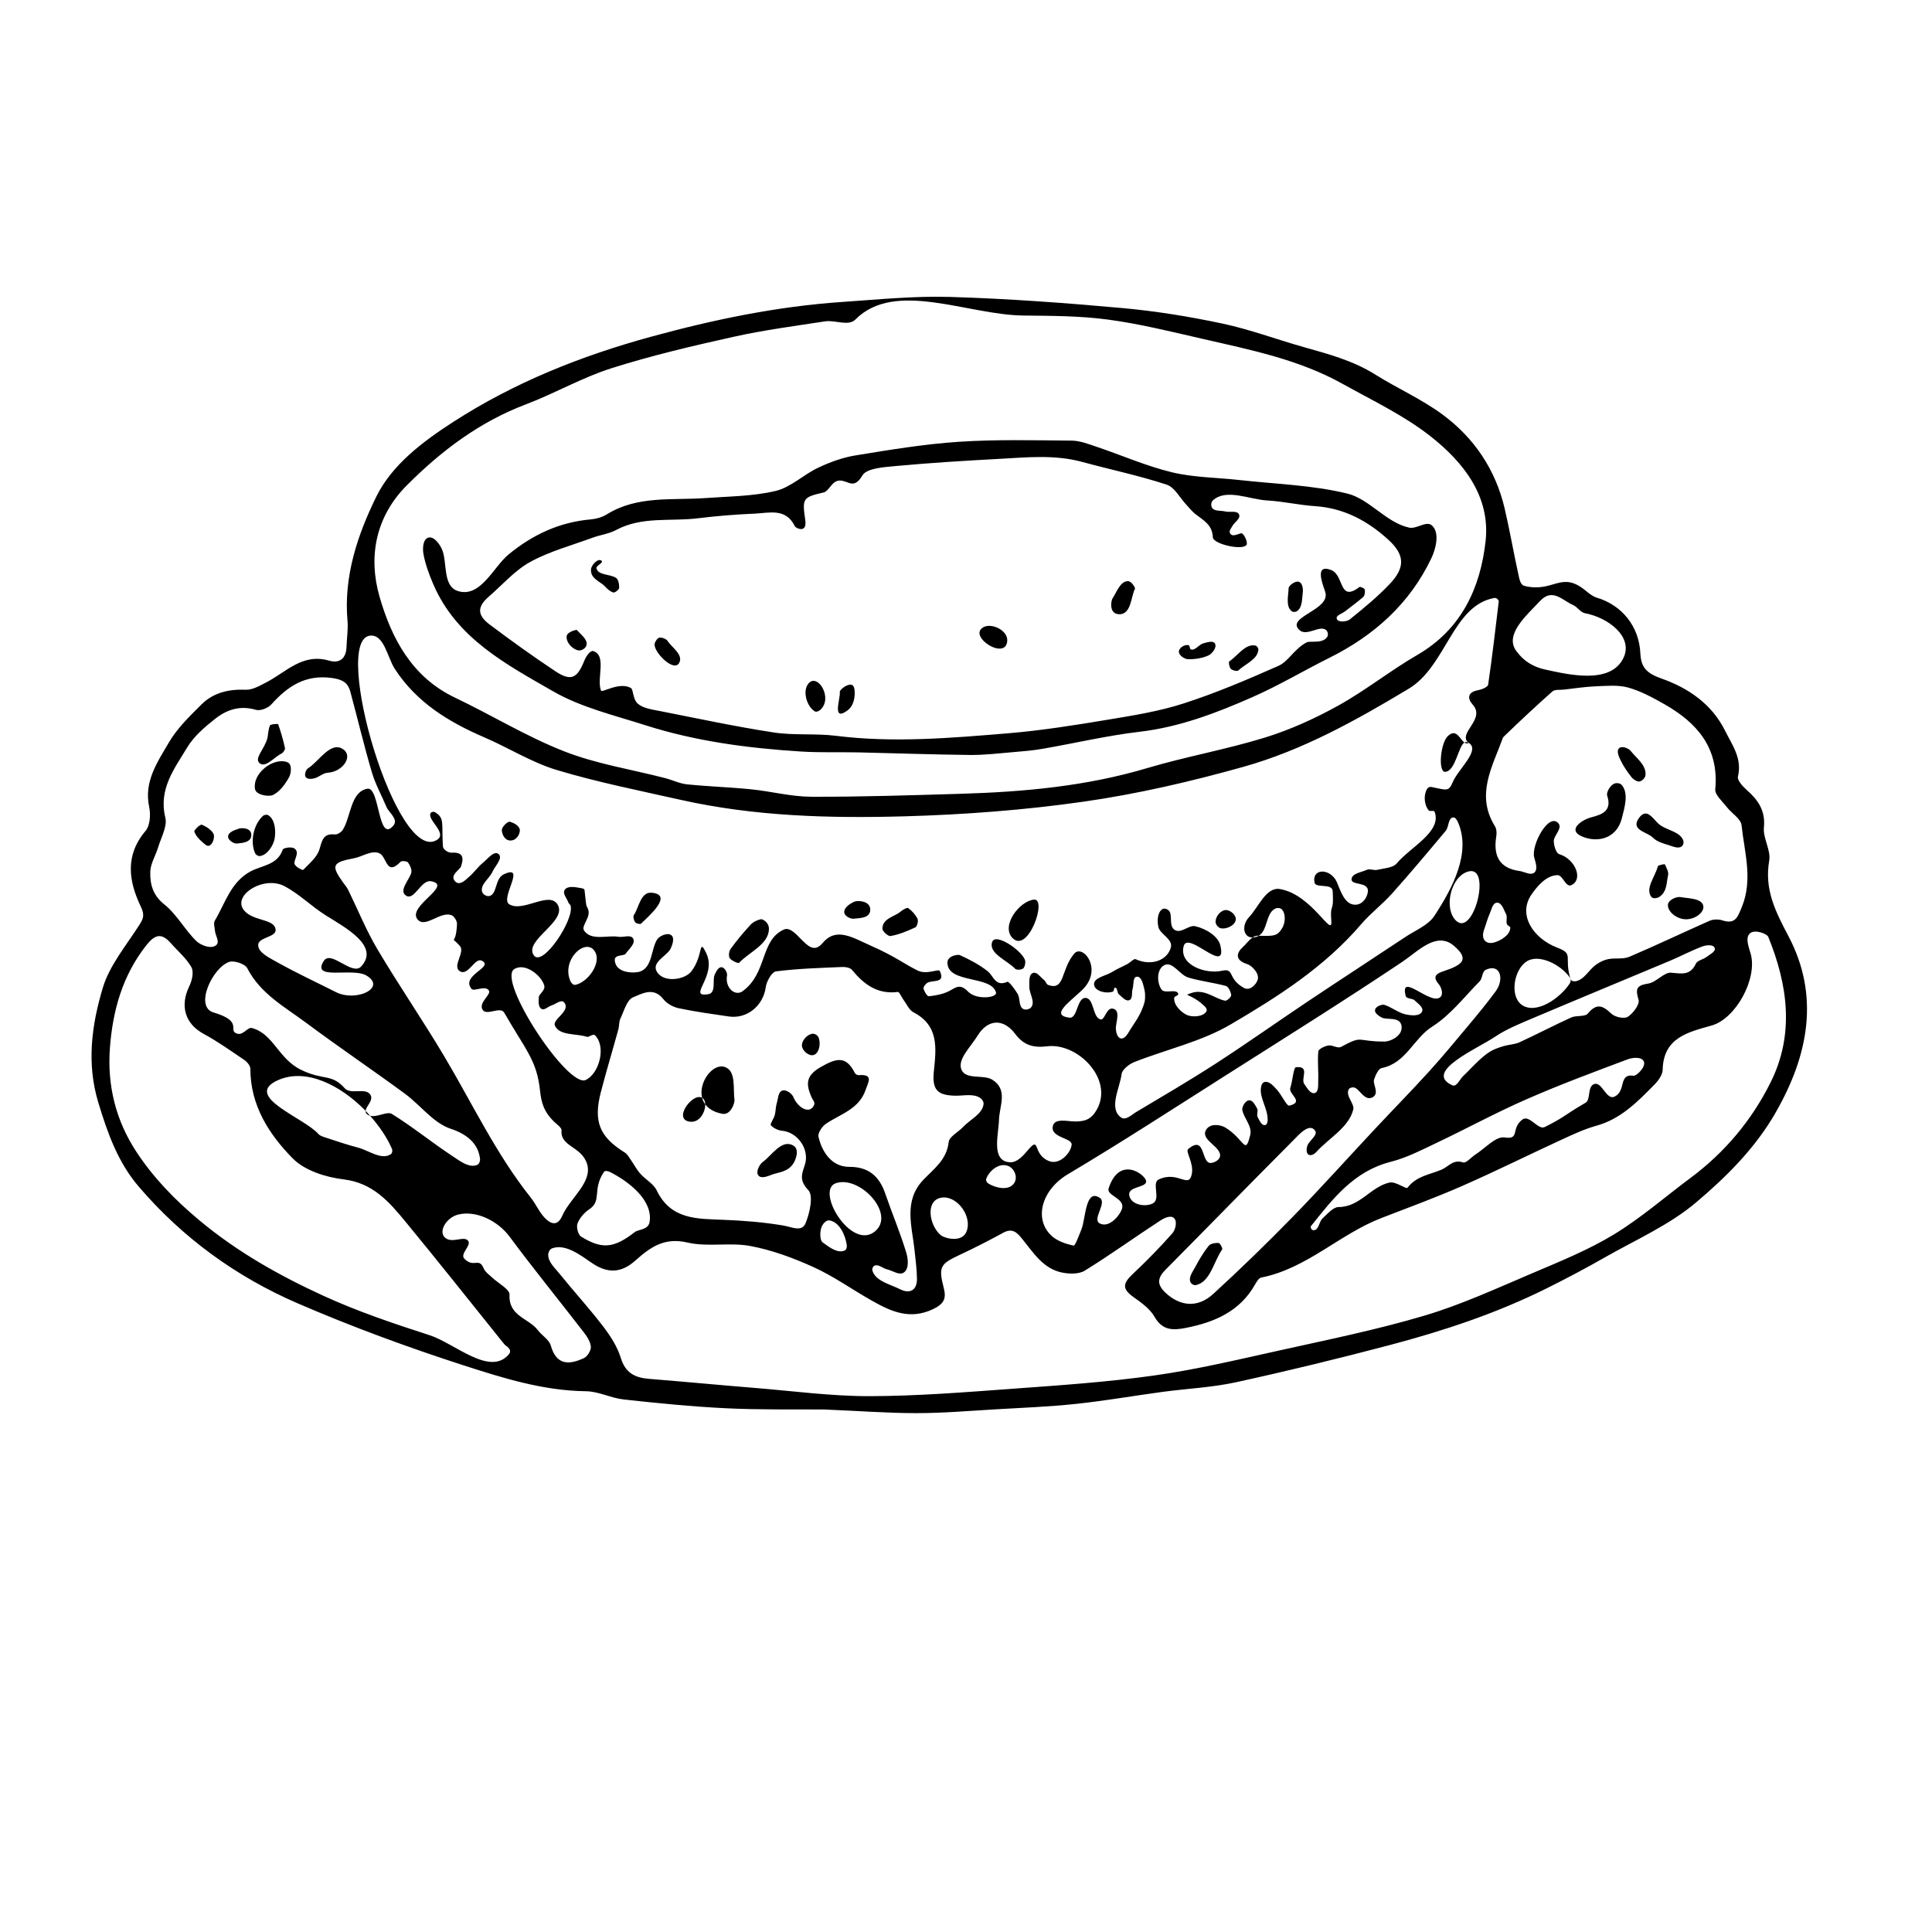 <?xml version="1.0" encoding="UTF-8"?>
<!-- The Best Svg Icon site in the world: iconSvg.co, Visit us! https://iconsvg.co -->
<svg fill="#000000" width="800px" height="800px" version="1.1" viewBox="144 144 512 512" xmlns="http://www.w3.org/2000/svg">
 <path d="m312.32 388.41c-0.348-0.508-0.621-1.531-0.336-1.926 1.32-1.867 1.75-6.156 4.699-5.906 5.918 0.516-0.848 6.297-2.793 8.188-0.23 0.227-1.336-0.012-1.57-0.355zm-93.738-44.703c0.465-0.223 1.027-1.031 0.941-1.441-0.457-2.152-1.082-4.273-1.805-6.352-0.051-0.145-2.039-0.016-2.188 0.359-0.484 1.246-0.504 2.664-0.629 3.188-0.734 3.059-3.598 5.43-2.137 6.758 1.562 1.418 3.922-1.594 5.816-2.512zm-5.664 27.152c2.012-0.301 3.543-2.887 3.856-4.59 0.348-1.906 0.191-5.012-1.621-6.195-0.422-0.277-1.137-0.16-1.512 0.188-2.449 2.262-3.391 6.731-2.062 9.789 0.207 0.477 0.824 0.883 1.34 0.809zm3.391-16.168c1.805-0.836 3.266-2.867 4.301-4.715 0.516-0.91 0.91-3.449-0.441-3.977-3.629-1.41-9.305 2.867-8.59 7.106 0.277 1.602 3.602 2.098 4.731 1.586zm62.859 12.051c1.715 0.074 2.629-1.699 2.594-2.727-0.039-1.184-1.648-1.98-2.66-2.246-0.535-0.141-1.988 1.25-2.102 2.07-0.094 0.699 0.492 2.832 2.168 2.902zm-38.098 72.328c0.281 0.348 0.637 0.52 1.012 0.625-0.387-0.438-0.777-0.875-1.188-1.301-0.023 0.234 0.004 0.461 0.176 0.676zm-13.754-88.809c1.234-0.328 2.348-1.422 3.551-1.484 3.875-0.211 6.867-4.336 4.035-6.238-3.32-2.223-6.465 3.367-9.273 5.066-0.492 0.297-1.074 1.621-0.625 2.309 0.43 0.656 1.621 0.535 2.312 0.348zm190.69 32.145c-3.84 0.387-8.77 6.887-5.734 10.125 4.152 4.43 9.352-10.488 5.734-10.125zm-211.3-14.867c1.066-0.125 3.981-0.121 3.894-2.332-0.074-1.918-2.641-1.824-3.211-1.633-1.098 0.367-2.906 0.891-2.949 2.117-0.027 1 1.594 1.926 2.266 1.848zm206.33 33.199c0.336 0.352 1.586 0.297 2.07-0.059 0.449-0.332 0.664-1.324 0.586-1.984-0.289-2.348-7.879-7.754-8.766-5.039-0.992 3.031 3.996 4.848 6.109 7.082zm-53.906 17.234c-1.371 0.301-2.793 1.934-2.594 3.32 0.188 1.285 1.941 2.715 3.152 2.273 1.516-0.551 1.863-3.203 1.211-4.676-0.27-0.609-1.125-1.059-1.77-0.918zm172.96-77.188c0.312 0.211 0.637 0.328 1.027 0.172 0.004-0.004 0.012-0.016 0.02-0.023-0.035-0.031-0.035-0.066-0.066-0.098-0.371-0.242-0.688-0.223-0.98-0.051zm-71.133 143.77c3.809-0.836 4.684-6.242 6.926-9.438 0.188-0.262-0.578-1.707-0.945-1.723-0.883-0.039-2.141 0.152-2.621 0.754-1.359 1.707-2.519 3.613-3.531 5.562-0.645 1.238-1.855 2.719-1.324 4.035 0.219 0.527 0.941 0.934 1.496 0.809zm-156.66-185.17c0.613 0.68 1.387 1.367 2.223 1.633 0.387 0.121 1.543-0.75 1.559-1.199 0.035-0.906-0.195-2.258-0.816-2.672-1.582-1.047-4.644-0.629-5.184-2.481-0.227-0.785 1.949-1.5 1.344-2.055-0.887-0.805-2.664 1.055-2.797 2.215-0.281 2.508 2.559 3.324 3.672 4.559zm40.68 156.12c0.734 0.953 2.523 0.203 3.586-0.211 1.719-0.672 4.422-0.637 5.871-3.281 0.344-0.629 1.582-3.41-0.223-4.445-3.09-1.77-5.773 2.742-8.039 4.336-0.832 0.59-1.988 2.582-1.195 3.602zm-17.98-14.227c2.481 0.215 3.965-2.695 3.891-4.629-0.387-0.527-0.672-1.098-0.828-1.703-2.422-1.586-8.047 5.891-3.062 6.332zm43.242-53.812c1.199-0.18 4.41 0.031 4.387-2.418-0.02-2.394-3.402-2.418-4.082-2.141-1.145 0.469-2.969 1.57-2.805 2.941 0.125 1.012 1.762 1.727 2.5 1.617zm-33.941 39.375c-3.281-1.375-7.281 3.953-6.231 8.102 0.258 0.168 0.488 0.402 0.656 0.789 0.109 0.258 0.156 0.57 0.168 0.91 0.852 1.168 2.289 2.109 4.566 2.527 2.156 0.398 3.301-2.82 3.18-3.738-0.387-2.898 0.43-7.426-2.34-8.59zm3.566-27.684c2.699-2.863 7.824-4.875 7.91-8.949 0.039-1.875-1.773-2.68-2.125-2.609-0.992 0.203-2.09 0.742-2.777 1.492-1.875 2.031-3.648 4.172-5.266 6.402-0.434 0.598-0.59 1.953-0.211 2.453 0.523 0.688 2.258 1.438 2.469 1.211zm40.168-7.102c2.258-0.395 4.445-1.32 6.539-2.293 0.48-0.223 0.852-1.707 0.574-2.273-0.539-1.102-1.461-2.133-2.469-2.836-0.324-0.227-1.527 0.504-2.137 1.023-1.422 1.211-4.711 1.719-4.695 4.438 0.008 0.676 1.492 2.066 2.188 1.941zm87.598-2.027c1.473 0.246 3.688-0.801 3.859-2.289 0.141-1.234-1.445-2.621-2.684-2.562-1.355 0.059-2.656 1.703-2.676 3.062-0.008 0.777 0.734 1.66 1.5 1.789zm20.188-84.137c1.34-1.031 1.219-3.195 1.426-4.848 0.109-0.891-0.035-2.504-0.992-2.848-1.047-0.379-2.734 1.062-2.754 1.641-0.066 2.031-0.82 4.816 0.777 6.121 0.395 0.332 1.137 0.254 1.543-0.066zm-190.53 10.469c0.84 0.137 1.945-0.559 2.137-1.387 0.359-1.547-1.535-2.805-2.539-4.012-0.117-0.137-2.5 0.48-2.699 1.543-0.297 1.625 1.477 3.594 3.102 3.856zm174.85 5.336c1.867-1.742 5.164-2.961 5.336-5.512 0.031-0.457-0.352-1.012-0.801-1.109-2.648-0.551-4.676 2.719-6.918 4.219-0.223 0.152 0.012 1.527 0.422 1.945 0.414 0.43 1.668 0.73 1.961 0.457zm90.695 43.773c3.672 1.863 9.445 1.387 10.988-4.691 0.691-2.731 1.863-6.519-0.039-8.734-0.449-0.52-1.402-0.637-2.031-0.352-1.137 0.508-2.098 2.383-1.84 3.141 1.395 4.168-1.512 5.059-4.242 5.777-2.367 0.625-6.199 3.156-2.836 4.859zm13.539-15.508c0.473 0.605 1.465 1.246 2.117 1.145 0.625-0.102 1.523-0.945 1.586-1.684 0.246-2.691-2.453-4.527-3.926-6.418-0.508-0.645-2.262-1.445-3.059-0.73-0.805 0.719-0.059 2.277 0.371 3.188 0.762 1.602 1.805 3.098 2.91 4.5zm-117.57-31.262c1.84 0.047 3.828-0.258 5.481-1.012 0.863-0.395 2.309-2.098 1.684-3.141-0.535-0.891-2.144-0.293-3.117-0.035-1.137 0.301-2.074 1.941-3.231 1.598-0.418-0.121-0.227-1.027-0.656-1.133-0.984-0.238-2.465 0.637-2.551 1.648-0.086 1.082 1.578 2.055 2.391 2.074zm-134.82 0.988c1.188-2.168-1.945-4.09-3.043-5.801-0.363-0.57-1.461-0.984-2.172-0.91-0.492 0.051-1.152 0.988-1.281 1.621-0.422 2.062 5.062 7.699 6.496 5.09zm37.34 12.484c3.582-3.059-0.645-9.977-3.09-7.008-1.637 1.988-0.441 6.031 1.656 7.34 0.418 0.258 1.062-0.016 1.434-0.332zm217.02 28.605c-2.359 3.273 2.215 3.664 3.719 5.231 1.027 1.074 2.801 1.535 4.324 2.019 1.02 0.324 2.387 0.938 3.269 0.293 0.457-0.332 0.609-1.117 0.402-1.648-0.906-2.289-4.191-2.594-6.168-4.062-1.734-1.277-3.363-4.867-5.547-1.832zm-138.07-54.023c3.566 0.449 3.414-4.75 4.504-6.699 0.145-0.258-0.902-2.047-1.867-2.039-2.066 0.012-2.969 2.918-4.102 4.613-0.332 0.492-0.969 3.816 1.465 4.125zm-29.34 6.996c0.121-2.695-4.109-4.727-6.293-3.547-4.367 2.371 6.039 9.109 6.293 3.547zm-211.5 54.371c1.074-0.387 1.496-2.43 1.164-3.102-0.551-1.102-1.918-1.965-3.141-2.457-0.387-0.156-2.086 1.441-1.961 1.809 0.363 1.043 1.199 2.023 2.106 2.769 0.543 0.441 1.184 1.219 1.832 0.98zm169.1-35.801c1.832-1.324 2.152-3.863 1.891-5.727-0.059-0.449-0.324-1.027-0.766-1.125-1.234-0.277-3.168 1.41-3.102 1.875 0.242 1.668-2.219 8.008 1.977 4.977zm164.61 8.613c0.023-0.02 0.066-0.047 0.051-0.059-0.023-0.008-0.039 0.078-0.051 0.059v0zm-5.418-1.902c-2.012 1.824-2.699 9.707-0.695 9.516 2.731-0.262 3.414-6.781 5.059-7.766-1.25-0.848-2.07-3.824-4.363-1.75zm86.793 99.898c-5.445 9.445-13.027 16.949-21.02 23.715-7.098 6.016-16.016 9.91-24.215 14.59-5.125 2.926-10.352 5.691-15.637 8.312-13.211 6.551-27.148 11.16-41.352 14.914-13.516 3.566-27.113 6.879-40.773 9.859-6.383 1.391-13 1.676-19.492 2.555-7.644 1.031-15.254 2.367-22.918 3.18-7.082 0.75-14.219 1.023-21.336 1.441-6.957 0.402-13.93 1.004-20.895 1.004-7.766 0-15.527-0.605-23.285-0.91-0.402-0.016-0.805-0.055-1.203-0.059-8.699-0.047-17.418 0.102-26.094-0.328-9.004-0.441-17.992-1.34-26.953-2.312-3.406-0.371-6.715-2.156-10.078-2.195-11.25-0.137-21.855-3.449-32.289-6.82-14.918-4.816-29.703-10.254-44.094-16.473-16.27-7.031-30.477-17.336-42.102-30.91-5.562-6.488-8.293-14.246-10.742-22.34-3.148-10.402-1.734-20.57 1.195-30.348 1.785-5.949 6.152-11.164 9.609-16.551 1.145-1.777 1.562-2.715 0.473-4.988-3.215-6.711-4.273-13.539 1.25-20.051 1.199-1.414 1.402-4.348 0.969-6.352-1.449-6.75 2.203-11.914 5.199-17.062 2.203-3.777 5.516-6.988 8.664-10.117 3.168-3.144 7.234-4.07 11.738-3.891 1.773 0.07 3.684-1.055 5.387-1.93 5.281-2.707 9.629-7.836 16.652-5.789 2.926 0.852 4.574-0.637 4.66-3.738 0.066-2.262 0.457-4.535 0.258-6.766-1.066-11.848 2.707-22.953 7.656-32.996 4.121-8.363 12.203-14.484 20.332-19.734 16.254-10.496 33.926-17.539 52.547-22.625 16.59-4.535 33.328-8.012 50.496-9.184 9.547-0.648 19.141-1.621 28.676-1.336 15.219 0.457 30.441 1.578 45.609 2.949 8.918 0.805 17.816 2.254 26.57 4.117 7.262 1.543 14.277 4.18 21.438 6.203 6.566 1.859 13.125 3.582 19.023 7.289 5.883 3.691 12.359 6.543 17.91 10.656 8.352 6.188 13.992 14.582 16.395 24.844 1.359 5.801 2.363 11.688 3.648 17.504 0.23 1.059 0.48 2.746 1.605 3.023 7.715 1.895 9.668-4.117 16.152 1.203 0.918 0.75 1.914 1.582 3.019 1.91 6.609 1.965 11.211 7.559 11.539 14.738 0.176 3.891 1.805 5.352 5.621 6.699 7.043 2.492 13.316 6.723 16.836 13.836 1.891 3.805 4.574 7.336 3.402 12.141-0.227 0.941 1.234 2.574 2.273 3.492 3.043 2.684 5.055 5.477 4.613 9.992-0.281 2.852 1.883 6.004 1.41 8.758-1.316 7.648 1.562 13.352 5.098 20.051 8.312 15.762 5.348 31.57-3.449 46.828zm-68.691-122.41c2.016 2.766 4.566 4.246 7.652 4.918 6.004 1.301 17.266 4.062 20.723-3.019 2.777-5.684-4.082-10.785-10.207-11.914-1.137-0.211-1.984-1.684-3.133-2.172-2.769-1.176-5.41-4.59-8.707-1.09-3.797 4.035-9.492 8.938-6.328 13.277zm-3.57 23.078c-2.742 7.566-7.269 15.039-2.09 23.355 0.43 0.691 0.508 1.789 0.367 2.629-0.828 5.039 0.629 8.488 6.144 9.246 1.316 0.18 2.984 1.281 3.961 0.387 0.996-0.91 0.25-2.762-0.07-4.035-0.82-3.238 3.859-11.961 6.422-8.984 1.152 1.344-1.219 3.188-1.223 4.676-0.004 1.203 0.613 3.234 1.402 3.473 4.457 1.367 6.438 6.848 3.203 8.246-1.43 0.621-2.231-2.656-3.566-2.66-2.883-0.004-5.25 2.672-6.957 5.141-3.707 5.371 0.5 11.68 6.891 14.09 4.519 1.707 1.598 2.449 3.496 8.398 0.141 0.438 0.836 0.562 1.285 0.492 2.289-0.367 3.516-3.008 5.387-4.363 0.957-0.695 2.121-1.281 3.273-1.508 1.84-0.359 3.945 0.09 5.598-0.613 7.141-3.039 14.141-6.398 21.242-9.531 0.969-0.43 2.352-0.469 3.371-0.137 3.414 1.113 4.055-0.707 5.195-3.492 3.008-7.344 0.695-14.52-0.059-21.703-0.18-1.723-2.629-3.16-3.91-4.82-1.16-1.508-3.195-3.246-3.059-4.711 1.023-10.953-4.793-17.617-13.496-22.562-3.059-1.734-6.242-3.465-9.586-4.402-2.676-0.746-5.691-0.438-8.551-0.328-2.836 0.109-5.664 0.555-8.488 0.875-1.031 0.117-2.394-0.09-3.039 0.484-4.387 3.894-8.68 7.906-12.902 11.992-0.094 0.105-0.199 0.238-0.242 0.367zm-91.207 116.98c5.219-2.445 8.012 2.66 8.801-1.523 0.539-2.863-1.742-5.879-0.992-6.516 4.699-3.984 3.359 3.828 6.035 3.668 0.91-0.055 2.18-0.766 2.398-1.641 0.629-2.586-5.106-4.328-3.754-6.988 1.059-2.082 4.047-1.492 5.266-0.719 5.106 3.219 5.133 7.461 6.516 1.941 0.59-2.363-1.707-4.438-2.106-6.66-0.125-0.719 0.73-2.457 1.793-2.543 1.027-0.082 1.652 1.344 2.152 2.207 0.328 0.562-0.207 1.605 0.109 2.188 0.457 0.836 1.066 2.418 2.019 2.152 0.836-0.23 0.672-1.723 0.559-2.519-0.383-2.731-2.43-5.551-1.484-8.148 0.141-0.395 0.543-0.762 0.957-0.781 1.254-0.059 2.258 1.223 3.09 2.117 1.25 1.352 2.57 4.359 3.273 4.195 4.133-0.973-0.312-3.043 0.258-4.711 0.637-1.859 0.82-5.391 1.508-5.465 3.844-0.422 1.18 3.047 2.195 4.445 0.699 0.961 1.617 2.742 2.793 2.383 1.059-0.316 0.863-2.117 0.902-3.184 0.098-2.621-0.223-5.254 0.035-7.848 0.066-0.629 1.672-1.391 2.66-1.562 1.094-0.191 2.422 0.875 3.375 0.363 5.945-3.219 3.949-1.387 11.426-1.402 1.793 0 5.047-1.637 4.574-4.219-0.457-2.5-3.898-1.402-5.269-2.16-0.73-0.406-1.91-1.145-1.742-2.023 0.176-0.953 1.867-1.523 2.492-1.32 1.918 0.613 3.602 2.051 5.531 2.5 1.355 0.312 3.863 0.637 4.453-0.766 0.457-1.098-1.18-2.109-1.996-2.934-0.59-0.594-2.141-0.328-2.352-1.16-1.672-6.516 6.445 2.453 9.09 0.371 1.074-0.84 0.262-2.797-0.297-3.449-1.777-2.07-0.727-2.832 1.18-3.465 5.234-1.727 6.922-3.211 2.828-6.731-4.621-3.965-9.43 1.367-13.754 4.262-15.41 10.312-31.141 20.152-46.805 30.098-13.871 8.805-27.648 17.758-41.762 26.148-7.023 4.176-9.105 11.969-4.297 16.359 1.512 1.379 3.773 2.144 5.824 2.559 0.387 0.082 1.461-2.805 2.082-4.375 1.113-2.812 1.008-10.836 4.828-8.281 2.031 1.359-2.133 5.672 0 6.785 2.676 1.395 5.688-2.59 5.965-4.176 0.449-2.555-4.231-3.234-3.613-5.125 2.977-9.109 10.191-3.301 9.949-1.738-0.25 1.633-4.906 1.211-4.481 3.602 0.469 2.621 4.422 3.144 6.289 2.109 2.102-1.172-0.391-5.43 1.496-6.32zm-34.656-7.769c3.394-4.012 1.066 1.145 5.656 2.91 2.769 1.066 5.758-2.18 5.945-4.379 0.156-1.828-5.961-1.84-4.926-5.109 0.598-1.906 3.828-1.059 5.684-1.031 2.762 0.039 4.484-0.508 6-3.309 4.324-7.984-5.168-17.582-13.215-16.609-3.742 0.453-6.258-0.297-8.488-3.266-3.144-4.176-7.269-4.012-10.031 0.523-1.789 2.941-5.426 6.273-4.195 8.996 1.215 2.684 5.801 1.164 8.105 2.578 4.316 2.648 1.91 7.012 1.809 10.691-0.105 3.918-2.18 10.918 2.898 11.211 1.953 0.113 3.578-1.812 4.758-3.207zm-5.305 4.152c-2.535-0.906-5.113 1.566-5.734 3.477-0.133 0.398 0.141 0.926 0.5 1.16 1.789 1.168 5.371 2.121 6.871 0 1.098-1.551 0.125-4.004-1.637-4.637zm-6.438-16.348c0.074-0.625-0.379-1.309-0.902-1.652-1.805-1.195-4.309-0.562-6.457-0.586-5.004-0.047-6.309-1.676-5.812-6.492 0.605-5.93 1.449-12.066-5.391-15.598-1.18-0.609-1.832-2.231-2.711-3.406-0.508-0.68-1.047-2.051-1.43-2-5.394 0.699-9.008-1.996-12.176-5.859-0.473-0.574-1.688-0.789-2.539-0.754-5.875 0.25-11.77 0.418-17.59 1.164-1.094 0.141-2.5 2.625-2.707 4.176-0.645 4.852-4.914 8.5-9.809 7.773-4.445-0.656-8.898-1.258-13.281-2.188-1.477-0.312-3.152-1.246-4.062-2.414-2.59-3.34-5.723-1.402-8.031-0.465-1.617 0.656-2.371 3.602-3.336 5.617-0.414 0.863-0.293 1.965-0.555 2.918-1.531 5.551-3.203 11.059-4.644 16.629-2.019 7.809-0.281 11.848 6.359 15.961 0.699 0.434 1.137 1.305 1.641 2.016 0.84 1.188 1.512 2.516 2.465 3.586 1.379 1.559 3.508 2.684 4.359 4.449 3.738 7.75 10.688 7.508 17.648 7.777 5.305 0.211 10.641 0.629 15.871 1.512 2.242 0.379 4.922 1.828 5.926-0.613 1.109-2.699 2.117-7.297 0.73-8.75-2.438-2.559-1.77-4.195-0.941-6.664 1.375-4.086-1.859-8.699-5.992-9.078-1.066-0.102-2.309-0.684-2.992-1.465-0.289-0.324 0.762-1.707 1.02-2.66 0.281-1.031 0.223-2.16 0.539-3.18 0.363-1.152 0.316-2.957 1.477-3.344 1.094-0.363 2.586 0.875 2.922 1.703 1.113 2.754 4.293 4.793 5.5 2.102 0.312-0.695-0.43-1.426-0.711-2.086-1.438-3.371-1.598-5.652 2.5-7.981 4.125-2.348 6.656-3.055 8.996 1.582 0.152 0.301 0.684 0.613 1.023 0.59 4.047-0.309 2.527 1.84 1.848 3.871-1.727 5.133-6.621 6.398-10.484 8.984-1.031 0.691-2.242 2.465-2.019 3.445 0.812 3.617 3.246 8.02 8.168 8 5.117-0.016 7.965 2.484 9.547 7.125 1.777 5.195 3.93 10.27 5.527 15.516 0.48 1.57 0.867 4.266-0.586 5.336-1.219 0.898-2.988-0.48-4.457-0.805-1.145-0.25-2.328-1.48-3.387-0.969-0.414 0.203-0.648 0.836-0.523 1.27 0.84 2.832 4.707 3.633 7.316 4.953 2.484 1.254 4.535 0.418 4.492-2.785-0.031-2.523-0.367-5.055-0.637-7.57-0.68-6.41-2.996-13.059 2.344-18.645 2.816-2.949 6.172-5.289 6.699-9.977 0.168-1.484 2.59-2.68 3.898-4.086 1.82-1.965 5.039-3.336 5.348-5.984zm-10.918 24.75c-4.676 0.484-3.516 7.441-0.395 9.996 0.969 0.797 5.492 2.066 6.758-0.902 1.691-3.965-2.344-9.508-6.363-9.094zm-17.91 9.012c5.672-4.578-3.918-14.941-10.289-12.82-5.562 1.855 3.977 17.914 10.289 12.82zm-11.996-2.949c-0.805-0.133-1.602 0.719-1.977 1.449-0.68 1.34-0.594 3.812 0.121 4.344 1.629 1.188 3.996 3.078 5.906 2.16 0.457-0.215 0.594-0.918 0.523-1.414-0.348-2.641-1.949-6.113-4.574-6.539zm-121.75-27.734c1.82 0.508 4.492-1.27 5.769-0.484 5.523 3.41 10.574 7.566 16.008 11.133 1.898 1.25 4.414 3.281 6.578 2.387 0.543-0.227 0.84-1.008 0.781-1.594-0.395-3.652-2.953-6.418-7.766-7.996-4.59-1.5-8.039-6.289-12.203-9.34-8.625-6.328-17.496-12.328-26.078-18.715-5.703-4.246-12.16-7.715-15.652-14.516-0.586-1.137-3.523-2.106-4.828-1.637-4.402 1.582-9.234 11.871-4.098 13.387 8.188 2.414 3.531 4.836 6.309 5.629 1.602 0.453 2.715-1.82 3.883-1.5 5.734 1.559 6.926 8.102 13 11.07 5.91 2.887 8.09 0.945 11.578 4.887 1.578 1.785 5.562-0.289 6.801 1.719 0.91 1.473-1.176 3.043-1.27 4.266-6.586-6.766-15.844-11.527-23.352-8.07-9.219 4.246 7.09 9.91 10.812 14.176 0.402 0.465 1.117 0.707 1.738 0.906 2.898 0.938 5.773 1.953 8.723 2.711 2.871 0.734 6.246 3.402 8.734 1.785 0.414-0.266 0.52-0.988 0.324-1.445-1.262-2.914-3.301-5.965-5.793-8.758zm-12.27-41.035c1.918-2.992 7.523 4.07 9.914 1.461 4.984-5.426-4.203-10.277-9.375-13.527-3.758-2.359-6.984-5.617-10.863-7.699-5.41-2.902-13.438 2.039-11.133 5.894 2.102 3.508 8.473 2.492 8.691 5.613 0.141 2.019-4.574 1.953-4.621 4.019-0.039 2.012 2.918 3.394 4.883 4.5 5.113 2.875 10.461 5.352 15.699 7.996 5.406 2.731 13.543-1.16 8.086-4.394-3.723-2.207-14.699 1.48-11.281-3.863zm54.863 62.742c1.387 1.738 2.262 3.934 3.812 5.473 1.391 1.379 3.223 2.297 4.519-0.676 2.019-4.641 8.09-8.871 6.574-13.742-1.473-4.731-7.125-4.5-6.766-8.891 0.059-0.742-1.309-1.633-2.082-2.398-2.559-2.523-3.273-4.887-3.613-8.113-0.852-8.102-3.824-10.797-9.492-20.676-1.027-1.789-4.656 0.926-5.723-0.77-1.203-1.91 2.394-4.031 1.648-5.125-0.977-1.441-3.949 0.379-4.594-0.414-2.961-3.633 6.16-5.762 2.699-7.477-1.812-0.898-3.594 4.18-5.793 2.797-2.125-1.336 1.5-5.039 0-6.711-2.867-3.184-1.055 0.59-0.75-5.758 0.047-0.961-0.871-2.074-1.195-2.246-2.977-1.594-7.203 3.562-9.281 0.961-2.797-3.496 9.586-8.992 3.602-10.09-2.609-0.48-4.359 5.074-6.516 3.875-2.277-1.27 0.836-4.312 1.273-6.133 0.195-0.812-0.316-1.969-0.863-2.711-0.273-0.371-1.672-0.504-1.984-0.18-3.91 4.031-3.543-1.551-5.742-2.324-2.121-0.746-4.379 0.961-6.574 1.375-5.824 1.102-6.176 1.891-2.836 6.531 0.438 0.609 0.945 1.184 1.27 1.844 2.578 5.262 4.781 10.742 7.766 15.766 5.68 9.574 11.992 18.758 17.684 28.324 7.492 12.59 13.75 25.941 22.957 37.488zm2.113-53.121c0.059-0.945 1.898-1.789 1.406-3.254-0.941-2.777-5.168-5.918-7.894-4.211-4.707 2.949 14.219 31.648 18.938 29.391 3.566-1.703 5.445-8.746 2.5-11.789-0.594-0.613-1.613 0.539-2.191 0.352-2.856-0.918-7.25-0.238-8.488-2.961-0.762-1.672 4.375-3.934 2.43-6.16-0.781-0.898-2.273 0.516-3.367 0.828-0.875 0.25-1.785 1.336-2.594 0.906-0.938-0.496-0.801-2.09-0.738-3.102zm8.41-4.207c0.215 0.484 0.766 1.031 1.281 0.926 3.273-0.672 6.934-5.664 5.246-8.715-2.289-4.133-9.152 2.039-6.527 7.789zm2.797 67.641c5.598 3.457 8.723 3.078 14.223-1.188 1.012-0.785 3.621-0.523 3.949-2.75 0.852-5.75-5.535-10.641-10.41-13.125-0.508-0.258-1.391-0.539-1.707-0.066-3.164 4.715-0.438 7.617-3.906 9.91-1.316 0.871-2.535 2.301-3.098 3.742-0.363 0.934 0.164 2.988 0.949 3.477zm161.77-64.562c3.461-1.199 6.223 1.578 8.922 2.051 0.473 0.082 1.664-1.047 1.602-1.496-0.117-0.883-0.73-2.227-1.406-2.414-3.305-0.906-6.766-1.254-10.031-2.254-2.195-0.68-4.144-4.379-6.293-3.254-2.074 1.09-1.996 4.625-0.75 6.445 0.852 1.246 4.047-0.328 4.438 1.16 0.125 0.484-1.02 0.555-1.066 1.055-0.188 1.91 1.859 3.844 3.356 4.535 1.305 0.598 4.258 0.594 5.184-0.953 0.223-0.367-0.047-0.938-0.352-1.234-3.863-3.766-6.199-2.738-3.602-3.641zm-15.203 18.328c-1.367 0.539-3.184 1.996-3.332 3.199-0.441 3.621-3.496 9.047-0.156 11.453 1.273 0.918 2.836-0.715 3.93-1.367 7.144-4.262 14.332-8.457 21.316-12.984 8.246-5.34 16.27-11.039 24.445-16.504 8.508-5.688 17.098-11.254 25.625-16.93 2.676-1.785 6.106-3.133 7.742-5.633 4.891-7.465 9.809-16.801 6.219-24.887-0.238-0.535-0.711-1.293-1.285-1.195-1.324 0.223-1.074 2.527-1.918 3.535-4.68 5.594-9.359 11.184-14.219 16.617-2.57 2.871-5.707 5.231-8.203 8.148-9.672 11.316-22.082 19.227-34.633 26.582-7.773 4.559-17.016 6.602-25.531 9.965zm85.379-37.426c4.602 4.195 9.395-14.672 3.25-13.113-4.769 1.207-6.711 9.953-3.25 13.113zm-77.074 92.453c-2.137 2.152-2.309 3.891-0.059 6.027 3.883 3.684 8.566 4.176 12.715 0.379 7.269-6.648 14.344-13.539 21.219-20.586 7.394-7.582 14.473-15.488 21.715-23.219 4.711-5.039 9.547-9.961 14.176-15.055 3.633-3.996 7.074-8.16 10.535-12.309 2.481-2.969 4.949-5.953 7.231-9.07 2.289-3.117 1.266-7.453-2.641-5.668-1.027 0.469-0.84 2.258-1.629 3.059-4.074 4.125-7.75 8.949-12.543 11.98-4.992 3.152-6.969 9.738-13.426 11.004-0.863 0.172-1.652 1.914-2.023 3.074-0.383 1.184 1.48 3.598-0.332 4.641-2.262 1.301-3.562-2.523-5.129-2.59-0.453-0.016-1.043 0.117-1.254 0.52-0.902 1.734 1.586 3.82 1.215 5.336-1.199 4.828-6.523 7.594-9.879 11.355-0.395 0.441-1.371 0.992-1.969 0.625-0.68-0.422-0.57-1.688-0.336-2.359 0.492-1.414 2.938-2.828 2.039-4.055-1.547-2.121-4.41 1.258-5.723 2.578-11.348 11.379-22.57 22.91-33.902 34.332zm90.289-94.168c-0.613-1.148-1.129-3.176-2.449-3.113-1.164 0.055-1.43 1.875-1.914 2.91-0.613 1.328-0.957 2.781-1.465 4.16-0.969 2.641 0.457 4.09 2.68 3.465 1.648-0.465 4.195-1.941 4.238-3.879 0.012-0.422-0.699-0.523-0.867-0.91-0.355-0.82 0.16-1.918-0.223-2.633zm-51.809 82.699c-0.035 0.047 0.047 1.012 0.812 0.988 1.371-0.039 1.406-2.281 2.312-3.109 1.301-1.195 2.82-3.027 4.254-3.031 5.715-0.023 8.516-5.375 13.496-6.488 1.699-0.379 4.422 1.855 4.797 1.367 2.398-3.144 5.848-3.445 9.043-4.805 1.883-0.801 2.977-2.793 5.707-1.898 0.777 0.25 2.133-1.391 3.258-2.109 2.562-1.641 5.391-4.863 7.672-4.516 4.254 0.645 1.586-2.328 4.742-4.731 1.848-1.41 4.176 2.852 5.926 1.98 5.465-2.734 4.766-2.91 10.832-6.449 1.457-0.848 0.371-4.394 2.367-4.973s3.164 4.383 5.316 3.356c3.16-1.516 0.938-6.188 5.062-5.531 0.676 0.105 3.332-2.312 2.691-3.793-0.57-1.316-3.043-1.023-4.207-0.586-9.055 3.394-18.133 6.766-26.98 10.652-8.105 3.551-15.906 7.805-23.914 11.602-3.894 1.848-7.812 3.879-11.949 4.926-9.82 2.484-15.395 9.836-21.238 17.148zm89.496-64.391c2.133-0.336 4.144-3.043 6.047-2.867 2.891 0.266 5.055 0.762 6.551-2.414 0.406-0.863 2-1.102 2.898-1.82 0.801-0.637 2.43-1.352 2.066-2.324-0.387-1.039-2.344-0.734-3.254-0.398-2.898 1.078-5.644 2.559-8.504 3.762-12.172 5.113-24.383 10.141-36.543 15.297-3.394 1.441-6.891 2.848-9.926 4.891-4.676 3.148-19.086 9.297-11.297 12.848 1.145 0.523 1.965-1.578 2.875-2.445 1.406-1.336 2.715-2.777 4.133-4.098 0.973-0.902 1.996-1.797 3.129-2.465 1.062-0.625 2.289-1.027 3.488-1.387 1.379-0.406 2.91-0.422 4.195-1.012 4.602-2.109 9.078-4.473 13.688-6.566 1.367-0.621 3.633-0.117 4.398-1.039 2.352-2.82 3.953-2.16 6.242 0.031 0.945 0.906 3.438 1.438 4.367 0.828 1.414-0.922 3.199-3.32 2.848-4.5-0.895-2.949-0.551-3.82 2.598-4.32zm-33.652 5.578c3.824 2.867 10.379-1.75 12.855-5.668 0.277-0.438 0.258-1.129-0.047-1.551-2.414-3.379-8.051-6.227-11.289-4.289-3.504 2.098-4.664 9.148-1.52 11.508zm-302.61-108.11c3.176 11.035 8.555 21.316 19.977 26.762 9.73 4.637 19.008 10.348 29.008 14.258 8.543 3.34 17.828 4.777 26.781 7.098 1.914 0.5 3.762 1.43 5.699 1.629 5.668 0.578 11.375 0.75 17.043 1.324 5.301 0.535 10.566 1.945 15.855 1.965 13.168 0.051 26.34-0.387 39.504-0.777 16.742-0.492 33.332-1.977 49.531-6.801 10.316-3.074 21-4.938 31.277-8.113 6.731-2.082 13.301-5.074 19.469-8.504 7.215-4.012 13.742-9.246 20.895-13.391 11.707-6.781 16.715-17.801 18.082-30.172 1.309-11.891-5.918-20.953-14.645-27.805-7.043-5.531-15.375-9.461-23.266-13.863-11.578-6.465-24.469-9.02-37.207-11.945-8.273-1.898-16.547-3.953-24.934-5.078-7.387-0.992-14.922-0.996-22.398-1.074-14.828-0.145-34.004-9.496-44.492 0.992-1.844 1.965-5.406 0.141-8.055 0.543-8.117 1.246-16.277 2.316-24.285 4.098-10.887 2.418-21.793 4.973-32.414 8.344-7.754 2.465-14.938 6.648-22.582 9.539-12.305 4.644-22.48 12.324-31.609 21.484-8.258 8.277-10.277 18.898-7.234 29.488zm15.348 64.383c2.629-1.797-2.871-5.305-1.793-7.023 0.211-0.332 0.816-0.43 1.148-0.227 2.656 1.602 1.688 2.996 2.102 9.059 0.066 0.957 1.551 1.715 2.277 1.672 3.102-0.188 3.301 1.344 2.504 3.648-0.328 0.957-3.043 2.277-1.586 3.91 1.266 1.414 2.961-0.527 3.648-1.094 1.375-1.125 2.379-2.699 3.769-3.805 1.219-0.969 2.922-3.32 4.133-2.301 1.258 1.059-0.938 3.168-1.602 4.664-0.812 1.824-3.32 3.406-2.762 5.336 0.207 0.715 1.203 1.289 1.93 1.125 2.09-0.484 1.445-4.648 3.805-5.75 6.184-2.875-1.098 6.383 1.461 7.941 3.637 2.211 10.508-3.531 12.762 0 2.863 4.492-8.973 9.492-6.277 13.492 2.301 3.422 10.965-9.656 9.738-13.211-0.09-0.266-0.453-0.438-0.539-0.707-0.352-1.117-1.648-2.402-0.996-3.387 0.766-1.164 2.793-0.742 4.172-0.5 0.398 0.07 1.047 0.152 1.09 0.555 0.586 5.793 0.48 3.602 0.984 5.203 0.68 2.137-1.969 4.266-1.098 5.535 1.898 2.785 6.223 1.137 9.133 1.629 1.273 0.215 3.223-0.672 3.856 0.465 0.73 1.309-1.137 2.82-1.984 4.031-0.473 0.672-2.938 0.141-2.875 1.672 0.137 3.613 5.301 3.531 6.664 3.062 3.394-1.164 2.898-6.07 4.629-8.609 0.551-0.812 2.68-1.848 3.703-1.027 0.918 0.742 0.277 2.519-0.176 3.508-0.883 1.918-5.098 3.562-3.719 6.062 1.738 3.148 7.445 2.273 9.191 0 3.254-4.238 1.863-9.082 3.918-4.883 3.031 6.191-5.18 11.828 0.516 10.949 2.231-0.344 1.074-3.703 1.734-5.133 0.367-0.789 0.922-2.09 1.832-2.023 0.883 0.055 1.566 1.527 1.457 2.137-0.598 3.391 2.168 5.652 4.137 4.207 6.602-4.836 4.59-13.508 10.957-16.348 1.551-0.691 3.285 1.328 4.438 2.481 1.84 1.828 3.578 3.754 5.82 1.078 3.621-4.312 7.945-1.395 12.922 0.812 6.398 2.832 8.586 4.715 12.277 6.519 2.398 1.168 5.516-0.555 5.824 0.098 1.562 3.289-1.676 2.363-3.164 3.074-0.543 0.262-1.238 1.16-1.137 1.598 0.176 0.777 0.977 2.074 1.402 2.031 1.77-0.18 3.621-0.523 5.203-1.289 1.844-0.898 2.957-2.281 5.195 0.055 2.195 2.297 7.801 1.648 7.406 0.223-1.273-4.594-12.852-2.289-12.871-7.91-0.004-1.828 2.766-2.223 3.301-1.98 2.57 1.176 5.144 2.519 7.356 4.266 1.602 1.266 1.996 4.219 5.231 2.801 0.379-0.168 1.996 1.98 2.731 3.231 0.699 1.199 0.211 3.293 1.457 3.969 0.656 0.359 1.742 0.086 2.176-0.523 1.027-1.465-0.578-3.562-0.543-5.336 0.02-1.23-0.246-3.199 0.934-3.668 1.082-0.434 2.016 1.164 2.957 1.848 0.453 0.328 0.559 1.129 1.102 1.324 4.473 1.598 3.269-3.977 6.883-8.293 2.262-2.707 7.856 4.203 2.047 9.688-3.527 3.336-8.438 6.672-3.266 7.273 2.121 0.246 1.926-5.297 4.219-5.238 2.363 0.059 1.828 5.477 4.137 5.703 0.934 0.09 1.48-3.199 3.09-2.867 2.273 0.465 0.68 3.82 0.82 5.481 0.07 0.84 0.414 2.254 1.324 2.43 0.902 0.176 1.691-0.996 2.121-1.734 1.371-2.344 3.301-4.519 4.195-8.074 0.039-0.168 0.273-1.758-0.082-3.188-0.301-1.219-0.719-3.527-2.023-3.371-1.117 0.133-0.754 2.121-1.094 3.195-0.312 0.992 0.105 2.606-0.848 3.012-0.984 0.422-1.977-0.898-2.805-1.547-0.492-0.379-0.316-1.754-0.996-1.758-0.395 0-0.207 0.902-0.574 1.043-1.652 0.629-4.731-0.031-4.984-1.773-0.281-1.941 3.129-2.371 4.777-3.426 1.273-0.812 2.707-1.387 4.047-2.109 0.762-0.414 1.742-1.484 2.168-1.289 4.031 1.883 8.344 0.422 9.34-3.078 0.629-2.211-2.797-3.508-3.273-5.359-0.363-1.422-0.371-3.898 1.02-4.812 0.465-0.301 1.215-0.074 1.629 0.281 1.293 1.125-0.102 4.191 1.707 5.254 1.656 0.977 3.727-1.402 5.367-1.02 2.949 0.684 6.074 2.676 6.656 5.043 2.019 8.293-8.613-4.07-9.715 0.281-1.238 4.914 5.727 7.461 10.152 6.488 3.465-0.762 1.316 1.98 5.785 4.527 1.734 0.988 3.465-1.125 3.727-2.277 0.363-1.637-1.594-3.637-2.832-4.027-3.41-1.059-2.75-3.047-1.18-4.457 0.875-0.785 1.676-1.961 2.644-2.594 0.434-0.016 0.906-0.105 1.449-0.352 0.055-0.023 0.086-0.07 0.137-0.102 4.188 0.125 5.004 0.086 6.324-2.176 0.684-1.168 0.957-3.633-0.18-4.812-0.414-0.43-1.25-0.441-1.785-0.18-2.5 1.238-1.953 5.859-4.363 7.164-0.082 0-0.141 0-0.223-0.004-0.508-0.016-0.945 0.188-1.367 0.457-2.445 0.086-3.055-3.148-0.922-5.406 2.5-2.656 4.5-8.031 8.156-7.418 8.531 1.438 13.965 13.219 13.613 8.438-0.379-5.062 0.73-1.742 0.371-7.879-0.133-2.211-4.535-0.68-4.828-2.293-0.707-3.914 4.289-3.789 5.926-0.105 0.953 2.144 1.988 5.981 4.852 5.992 2.418 0.016 3.543-2.816 3.371-3.949-0.316-2.086-4.316-1.223-4.328-2.731-0.012-1.629 2.66-1.914 4.125-2.59 0.711-0.328 1.777 0.223 2.606 0.035 1.812-0.418 4.231-0.504 5.234-1.703 3.613-4.344 12.031-8.379 10.055-13.684-0.191-0.508-1.23 0.023-1.578-0.387-1.23-1.473-1.402-4.106-0.387-5.738 0.207-0.332 0.699-0.535 1.082-0.457 4.223 0.852 4.578 1.305 5.727-1.371 1.461-3.41 7.371-8.414 4.188-10.324-0.039-0.035-0.074-0.004-0.117-0.035-2.848-2.59 4.695-6.203 1.168-10.105-1.41-1.562-1.438-3.285 1.379-3.797 0.996-0.18 2.625-0.84 2.719-1.473 1.078-7.344 1.93-14.715 2.816-22.094 0.023-0.203-0.488-1.012-1.18-0.887-11.082 1.988-12.73 18.078-22.688 24.051-13.969 8.395-28.148 16.312-43.828 20.703-13.879 3.891-28.031 7.18-42.289 9.219-15.703 2.246-31.641 3.445-47.504 3.891-19.859 0.555-39.77 0.016-59.312-4.367-10.988-2.465-22.078-4.672-32.844-7.91-6.644-1.996-12.707-5.863-19.145-8.629-9.473-4.082-18-9.254-23.781-18.176-1.961-3.023-2.828-9.23-6.574-8.797-10.332 1.199 7.184 61.348 17.883 54.039zm-76.102 8.574c-0.066 3.215 0.625 6.141 3.707 8.602 3.32 2.641 5.438 6.742 8.531 9.75 1.078 1.043 3.977 2.258 5.301 0.992 0.91-0.863-0.297-2.5-0.398-3.754-0.07-0.891-0.434-2.004-0.051-2.648 2.781-4.656 4.246-10.305 9.551-13.113 3.023-1.598 7.078-1.637 8.48-5.785 0.109-0.332 2.481-0.977 3.34-0.047 1.09 1.184-0.555 2.898-0.211 3.945 0.23 0.719 2.137 1.668 2.266 1.531 1.598-1.668 3.652-3.332 4.297-5.391 0.734-2.367 0.934-4.328 4.09-4.016 0.676 0.066 1.723-0.59 2.117-1.215 2.168-3.438 2.016-10.078 6.516-10.902 3.32-0.609 2.766 14.73 6.914 9.742 1.375-1.656-1.246-3.457-1.828-4.852-1.301-3.102-2.973-6.09-3.914-9.301-2.074-7.043-3.769-14.191-5.68-21.281-0.629-2.348-1.965-3.223-4.731-3.629-7.125-1.043-11.863 2.133-16.238 7.008-0.863 0.961-2.926 1.754-4.07 1.41-4.141-1.234-7.688-0.074-10.75 2.348-2.766 2.176-5.637 4.621-7.418 7.57-3.394 5.633-7.684 11.047-5.828 18.645 0.57 2.344-1.137 5.273-1.918 7.906-0.66 2.188-2.027 4.312-2.074 6.484zm93.855 125.21c-8.734-10.855-17.383-21.793-26.242-32.543-4.316-5.234-8.621-10.254-16.375-11.184-4.715-0.57-10.293-2.328-13.461-5.535-6.297-6.375-11.262-14.078-11.254-23.805 0-0.785-0.867-1.809-1.605-2.309-3.527-2.394-7.023-4.883-10.758-6.906-4.938-2.676-6.367-7.394-3.812-12.652 0.715-1.465 1.246-3.797 0.559-5.008-1.344-2.398-3.606-4.273-5.461-6.387-2.59-2.953-4.363-2.191-6.641 0.742-6.207 7.996-8.758 17.129-9.5 27.004-0.75 10 1.57 19.262 7.023 27.559 4.555 6.938 10.238 12.773 16.738 18.188 10.016 8.352 21.129 14.59 32.762 19.93 9.109 4.18 18.703 7.406 28.266 10.496 6.531 2.109 15.934 10.992 20.93 5.043 1.113-1.348-0.832-2.211-1.168-2.633zm22.902 0.609c-0.117-1.359-1.055-2.762-1.949-3.914-6.516-8.434-13.25-16.707-19.602-25.262-3.094-4.168-8.828-7.019-13.609-5.84-3.148 0.777-5.473 4.637-3.344 6.238 1.918 1.441 4.949-0.734 6.004 0.754 0.875 1.234-2.293 3.461-1.004 4.734 2.562 2.543 3.824-0.535 5.125 2.578 0.387 0.934 1.41 1.613 2.191 2.359 1.617 1.543 4.719 3.141 4.641 4.574-0.309 5.723 5.117 6.231 7.492 9.387 1.074 1.43 2.992 2.519 3.43 4.074 1.5 5.324 4.883 5.148 8.777 3.356 0.934-0.422 1.93-2.047 1.848-3.039zm312.02-108.62c-0.336-0.828-3.543-2.039-4.828-0.938-1.387 1.195-0.281 3.762 0.188 5.473 1.82 6.621-3.965 17.125-10.293 18.949-6.133 1.77-12.855 3.109-13.043 11.754-0.031 1.309-1.109 2.832-2.109 3.856-4.5 4.57-8.941 9.18-15.504 10.988-3.141 0.867-6.144 2.289-9.125 3.656-8.793 4.047-17.457 8.363-26.32 12.254-7.043 3.094-14.273 5.754-21.457 8.52-11.109 4.281-19.809 13.418-31.891 15.793-0.664 0.133-1.258 1.211-1.684 1.953-4.027 7.019-10.609 9.855-18.113 11.352-3.465 0.691-6.328 0.832-8.465-2.918-1.188-2.082-3.422-3.699-5.453-5.133-3.055-2.168-3.109-3.566-0.344-6.168 3.684-3.457 7.227-7.078 10.559-10.855 0.719-0.816 1.395-3.098 0.383-4.016-0.91-0.828-2.656 0.055-3.598 0.664-6.711 4.379-13.219 9.078-20.031 13.289-1.562 0.961-4.144 0.898-6.086 0.488-4.891-1.023-7.465-5.148-10.348-8.715-1.43-1.777-2.625-3.219-5.195-1.809-3.769 2.066-7.594 4.016-11.48 5.836-5.281 2.469-5.688 3.176-4.242 8.871 0.672 2.641 0.105 4.106-2.801 5.5-6.281 3.012-11.34 0.578-16.488-2.344-5.09-2.887-9.898-6.332-15.195-8.742-5.356-2.438-11.027-4.535-16.777-5.617-5.426-1.02-11.34 0.328-16.676-0.922-6.086-1.43-9.801 1.203-13.766 4.742-3.586 3.203-7.188 3.68-11.586 0.66-2.988-2.047-7.004-5.16-10.523-3.863-0.629 0.23-1.027 1.059-1.027 1.727-0.004 1.883 1.703 3.406 2.875 4.856 3.812 4.719 7.926 9.215 11.617 14.027 1.949 2.539 3.812 5.394 4.734 8.414 1.219 3.988 3.727 5.254 7.441 5.559 9.457 0.762 18.906 1.664 28.363 2.43 10.039 0.82 20.086 2.18 30.129 2.16 12.625-0.023 25.258-1.039 37.867-1.961 12.559-0.918 25.145-1.762 37.598-3.523 11.09-1.562 22.043-4.168 32.988-6.594 12.918-2.871 25.926-5.5 38.594-9.262 9.758-2.898 19.109-7.215 28.512-11.211 7.356-3.129 14.852-6.152 21.648-10.273 7.184-4.359 13.594-9.98 20.367-15.02 9.113-6.777 16.262-15.336 21.254-25.402 6.328-12.742 4.5-25.789-0.668-38.484zm-26.586-8.488c-0.102 1.82 2.273 3.758 4.648 3.84 2.438 0.082 4.926-1.719 4.746-3.414-0.238-2.191-3.988-2.086-6.106-2.473-0.938-0.176-3.215 0.719-3.289 2.047zm-329.8-92.98c-0.242-1.32-0.188-3.871 1.266-4.316 1.484-0.457 2.969 1.664 3.566 2.91 1.633 3.406 0.059 9.969 4.394 11.27 5.93 1.777 9.352-6.445 13.324-9.715 6.398-5.266 13.504-8.574 21.805-9.305 1.441-0.125 3.008-0.562 4.223-1.32 8.168-5.074 17.336-3.68 26.203-4.332 6.219-0.457 12.574-0.457 18.57-1.891 4.012-0.957 7.387-4.328 11.266-6.156 3.125-1.473 6.508-2.711 9.898-3.258 9.059-1.473 18.156-2.996 27.301-3.602 9.961-0.66 19.977-0.402 29.965-0.316 2.176 0.02 4.394 0.883 6.508 1.594 6.691 2.254 13.227 5.141 20.051 6.793 5.773 1.395 11.879 1.387 17.836 2.051 9.586 1.074 19.383 1.328 28.684 3.602 5.84 1.426 10.254 7.688 16.367 9.02 2.004 0.434 4.559-1.918 6.047-0.57 2.16 1.969 0.969 6.309-0.168 8.691-5.707 11.996-15.121 20.445-26.949 26.344-6.832 3.41-13.422 7.344-20.398 10.422-9.578 4.219-19.312 7.957-29.918 9.203-8.672 1.02-17.219 3.043-25.844 4.539-2.504 0.434-5.055 0.648-7.586 0.855-3.848 0.316-7.707 0.801-11.551 0.762-9.793-0.102-19.594-0.465-29.387-0.68-5.164-0.109-10.352 0.09-15.512-0.238-13.977-0.883-27.84-2.707-41.23-6.988-8.238-2.637-16.941-4.695-24.328-8.941-12.418-7.144-25.605-14.035-31.781-28.375-1.113-2.594-2.113-5.293-2.621-8.051zm17.461 18.641c5.691 4.289 11.492 8.453 17.426 12.398 4.227 2.812 5.879 1.969 7.766-2.797 0.457-1.16 1.613-2.727 2.324-2.504 3.715 1.148 0.828 7.375 2.09 10.48 0.266 0.66 5.031-2.481 7.981-0.637 0.559 0.348 0.457 2.949 1.738 4.082 1.395 1.238 3.742 1.551 5.738 1.945 10.078 1.98 20.129 4.144 30.27 5.699 5.426 0.836 11.07 0.211 16.531 0.891 15.246 1.906 30.43 0.59 45.59-0.664 8.781-0.73 17.523-2.125 26.223-3.566 6.82-1.133 13.738-2.223 20.285-4.336 8.594-2.769 16.953-6.328 25.211-9.996 2.606-1.152 4.102-4.438 7.402-6.184 0.988-0.523 4.262 0.449 5.488-1.48 0.328-0.52 0.152-1.414-0.316-1.809-1.688-1.41-5.125 1.82-7.074 0-3.734-3.481 8.383-5.281 6.852-10.078-0.664-2.082-2.953-7.57 1.582-5.812 3.473 1.344 1.977 8.691 7.488 4.488 0.207-0.156 1.336 0.359 1.402 0.68 0.125 0.621 0.016 1.586-0.398 1.961-1.543 1.379-3.258 2.559-4.883 3.856-0.75 0.598-2.449 1.023-2.137 1.934 0.379 1.102 2.754 0.719 3.414 0.191 3.707-2.992 7.43-6.035 10.691-9.492 4.039-4.289 3.953-7.637-0.395-11.617-5.461-5.004-11.789-8.434-19.461-8.938-4.258-0.281-8.465-1.27-12.723-1.512-4.758-0.273-10.727-3.211-14.312-0.059-0.504 0.438-0.637 1.426-0.273 1.988 0.664 1.023 2.328 0.695 3.5 0.988 1.215 0.309 3.168-0.336 3.668 0.812 0.484 1.109-1.281 2.062-1.824 3.141-0.242 0.484-1.074 1.293-0.441 2.023 0.852 0.988 2.664-0.555 3.16-0.098 0.727 0.672 1.449 2.438 1.074 2.988-1.059 1.551-8.848-0.211-8.918-2.031-0.133-3.305-2.5-4.492-4.59-6.117-0.891-0.691-1.602-1.613-2.387-2.445-1.742-1.848-3.148-4.684-5.266-5.379-7.32-2.402-14.906-3.984-22.359-6.016-7.375-2.012-14.832-1.195-22.27-0.797-9.039 0.484-18.082 1.043-27.09 1.879-3.117 0.293-7.75 0.551-8.898 2.481-2.328 3.906-3.703 1.34-6.016 1.367-2.098 0.023-2.816 2.82-4.254 3.152-5.465 1.273-5.734 1.512-4.898 7.199 0.109 0.746 0.191 1.945-0.504 2.367-0.68 0.418-2.019-0.168-2.254-0.629-2.398-4.883-6.766-3.488-10.609-3.32-5.055 0.215-10.117 0.621-15.133 1.238-7.219 0.887-14.762-0.574-21.617 3.102-1.91 1.023-4.203 1.293-6.266 2.051-5.535 2.035-11.355 3.594-16.473 6.398-4.106 2.254-7.359 6.055-10.984 9.191-3.059 2.637-3.16 4.863 0.129 7.34zm311.53 63.617c-0.051-0.105-1.773 0.188-1.855 0.52-0.68 2.672-3.438 5.926-1.723 8.098 0.59 0.75 1.914 0.133 2.004 0.074 2.231-1.352 1.988-4 2.418-5.742 0.227-0.883-0.406-2.016-0.844-2.949z"/>
</svg>